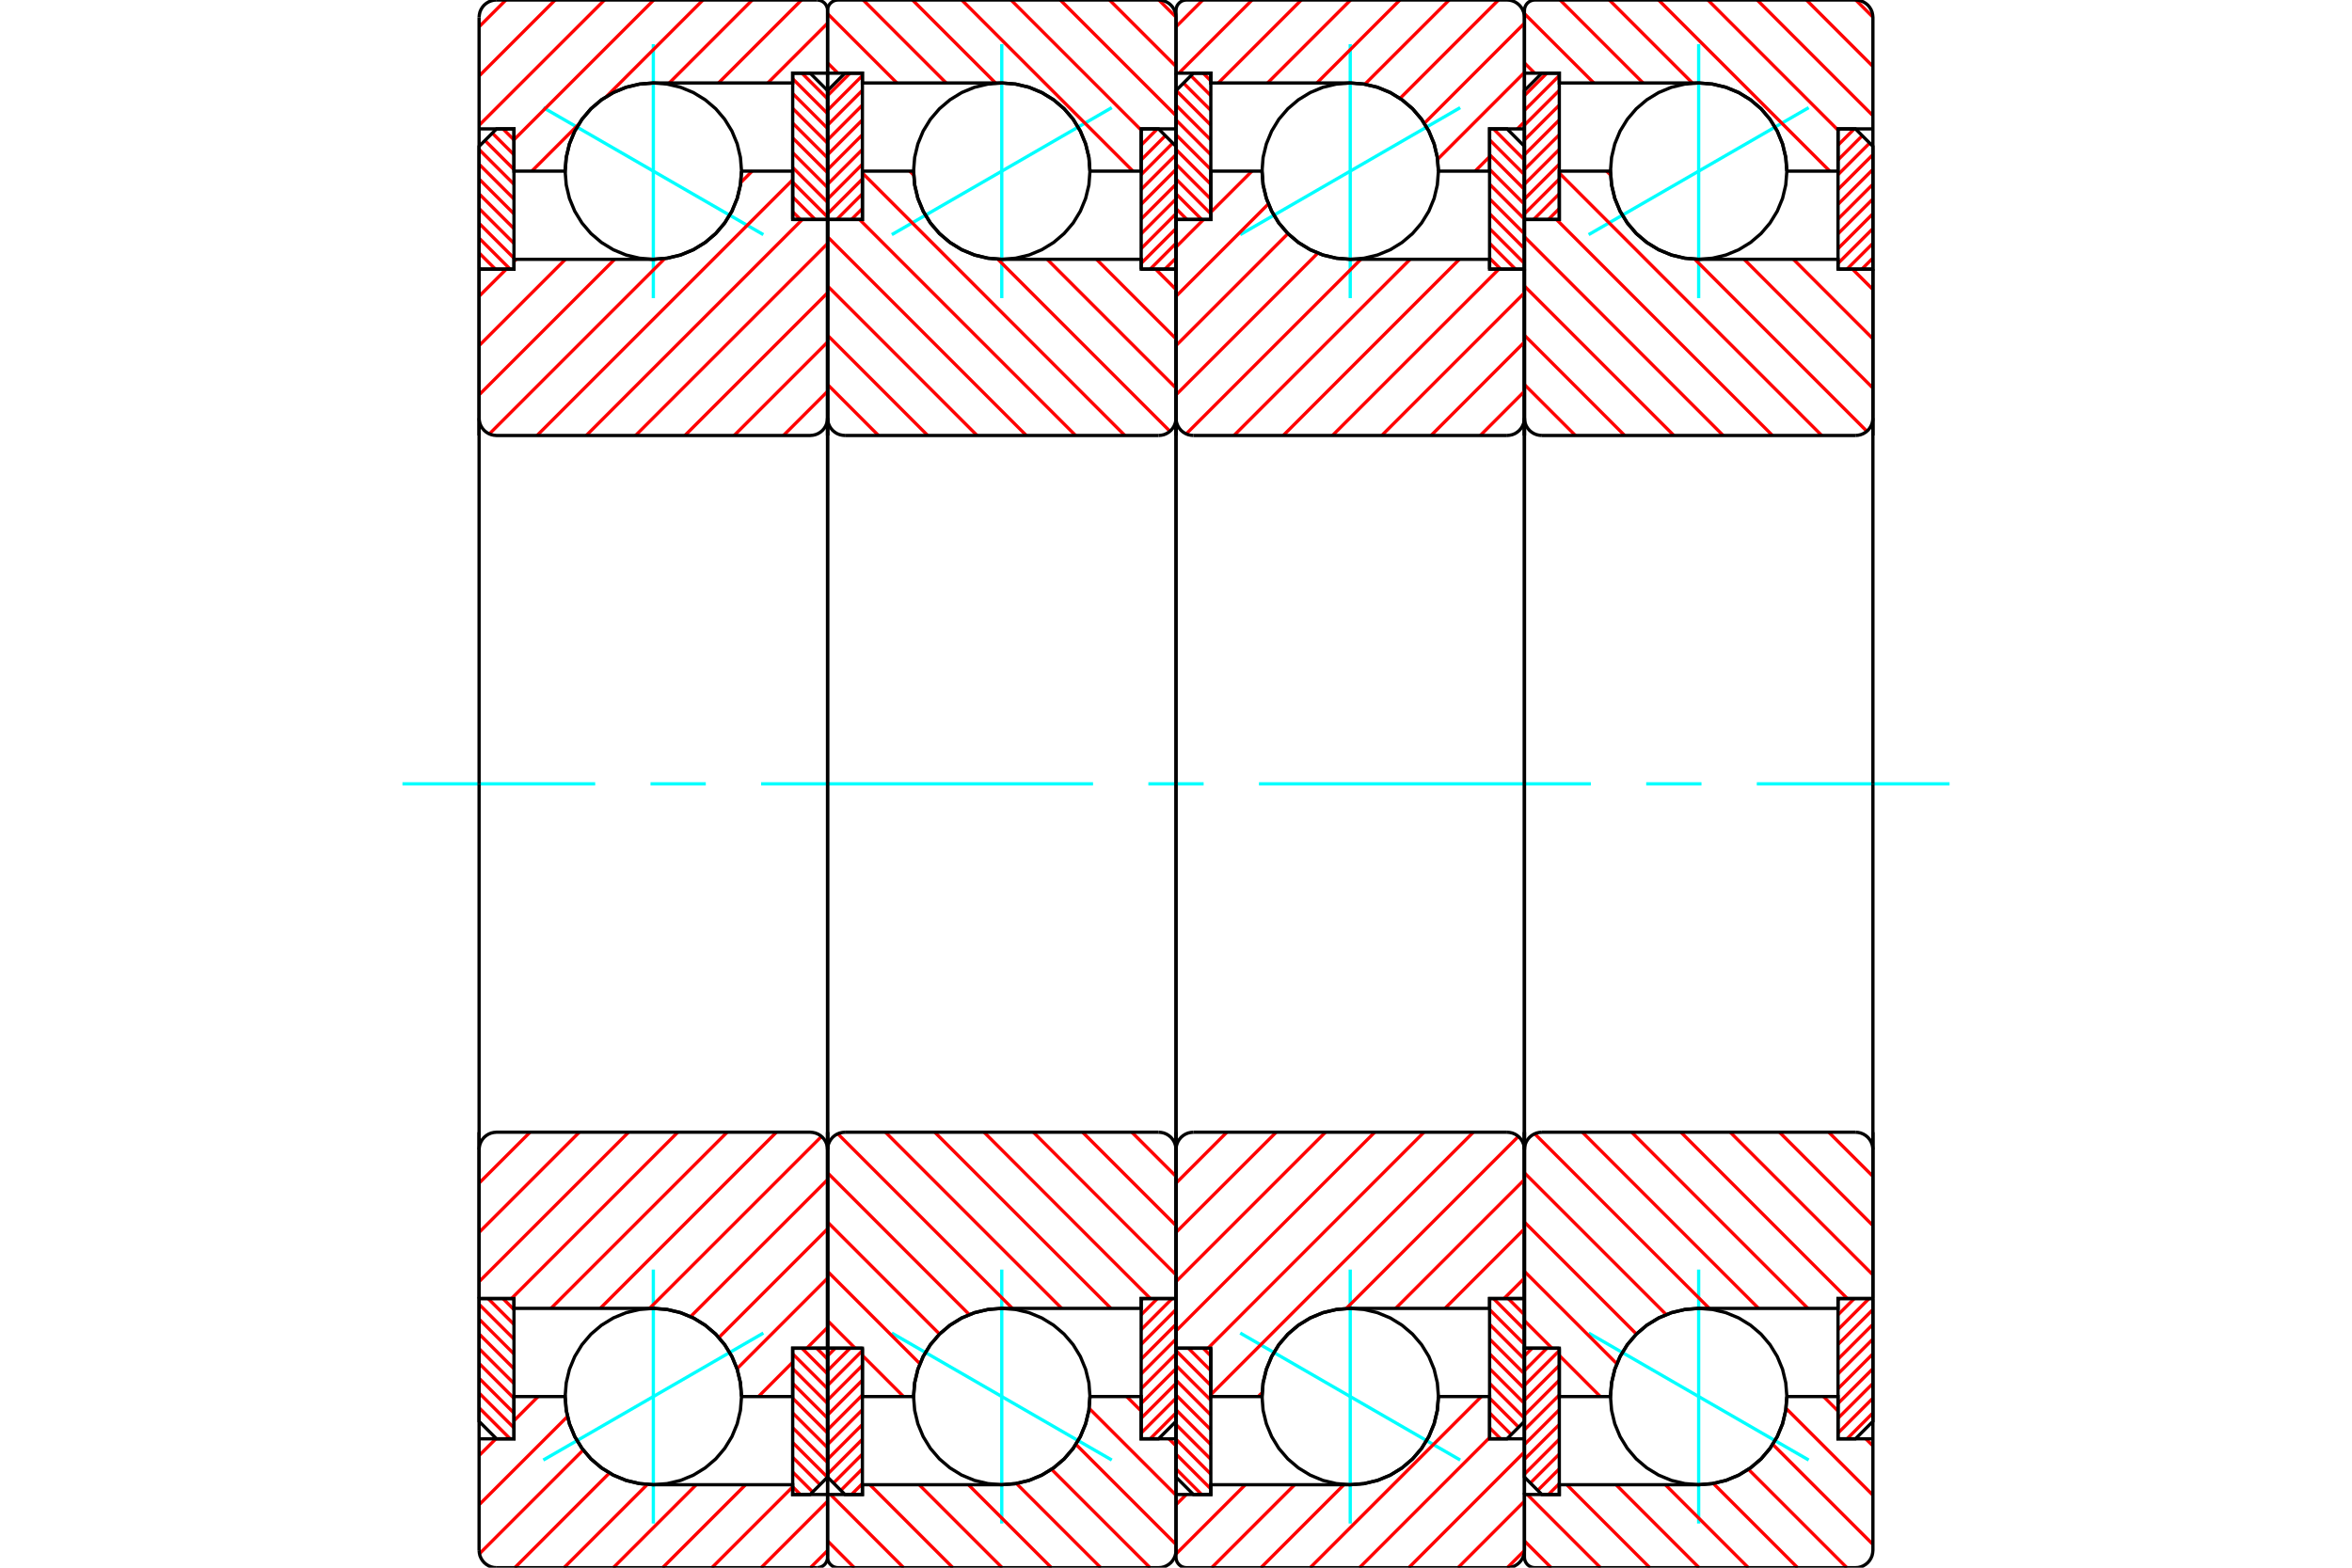 <?xml version="1.0" standalone="no"?>
<!DOCTYPE svg PUBLIC "-//W3C//DTD SVG 1.1//EN"
	"http://www.w3.org/Graphics/SVG/1.1/DTD/svg11.dtd">
<svg xmlns="http://www.w3.org/2000/svg" height="100%" width="100%" viewBox="0 0 36000 24000">
	<rect x="-1800" y="-1200" width="39600" height="26400" style="fill:#FFF"/>
	<g style="fill:none; fill-rule:evenodd" transform="matrix(1 0 0 1 0 0)">
		<g style="fill:none; stroke:#000; stroke-width:50; shape-rendering:geometricPrecision">
		</g>
		<g style="fill:none; stroke:#0FF; stroke-width:50; shape-rendering:geometricPrecision">
			<line x1="27684" y1="1648" x2="24316" y2="3592"/>
			<line x1="26000" y1="4564" x2="26000" y2="676"/>
			<line x1="26000" y1="23324" x2="26000" y2="19436"/>
			<line x1="24316" y1="20408" x2="27684" y2="22352"/>
		</g>
		<g style="fill:none; stroke:#F00; stroke-width:50; shape-rendering:geometricPrecision">
			<line x1="23867" y1="3193" x2="23700" y2="3360"/>
			<line x1="23867" y1="2967" x2="23474" y2="3360"/>
			<line x1="23867" y1="2741" x2="23333" y2="3274"/>
			<line x1="23867" y1="2514" x2="23333" y2="3048"/>
			<line x1="23867" y1="2288" x2="23333" y2="2821"/>
			<line x1="23867" y1="2062" x2="23333" y2="2595"/>
			<line x1="23867" y1="1836" x2="23333" y2="2369"/>
			<line x1="23867" y1="1609" x2="23333" y2="2143"/>
			<line x1="23867" y1="1383" x2="23333" y2="1916"/>
			<line x1="23867" y1="1157" x2="23333" y2="1690"/>
			<line x1="23677" y1="1120" x2="23333" y2="1464"/>
		</g>
		<g style="fill:none; stroke:#000; stroke-width:50; shape-rendering:geometricPrecision">
			<polyline points="23333,3360 23333,1387 23600,1120 23867,1120 23867,3360 23333,3360"/>
		</g>
		<g style="fill:none; stroke:#0FF; stroke-width:50; shape-rendering:geometricPrecision">
			<line x1="6160" y1="12000" x2="9110" y2="12000"/>
			<line x1="9957" y1="12000" x2="10803" y2="12000"/>
			<line x1="11650" y1="12000" x2="16730" y2="12000"/>
			<line x1="17577" y1="12000" x2="18423" y2="12000"/>
			<line x1="19270" y1="12000" x2="24350" y2="12000"/>
			<line x1="25197" y1="12000" x2="26043" y2="12000"/>
			<line x1="26890" y1="12000" x2="29840" y2="12000"/>
		</g>
		<g style="fill:none; stroke:#F00; stroke-width:50; shape-rendering:geometricPrecision">
			<line x1="23867" y1="22713" x2="23700" y2="22880"/>
			<line x1="23867" y1="22487" x2="23537" y2="22817"/>
			<line x1="23867" y1="22261" x2="23424" y2="22704"/>
			<line x1="23867" y1="22034" x2="23333" y2="22568"/>
			<line x1="23867" y1="21808" x2="23333" y2="22341"/>
			<line x1="23867" y1="21582" x2="23333" y2="22115"/>
			<line x1="23867" y1="21356" x2="23333" y2="21889"/>
			<line x1="23867" y1="21129" x2="23333" y2="21663"/>
			<line x1="23867" y1="20903" x2="23333" y2="21436"/>
			<line x1="23867" y1="20677" x2="23333" y2="21210"/>
			<line x1="23677" y1="20640" x2="23333" y2="20984"/>
			<line x1="23451" y1="20640" x2="23333" y2="20758"/>
		</g>
		<g style="fill:none; stroke:#000; stroke-width:50; shape-rendering:geometricPrecision">
			<polyline points="23867,20640 23867,22880 23600,22880 23333,22613 23333,20640 23867,20640"/>
		</g>
		<g style="fill:none; stroke:#F00; stroke-width:50; shape-rendering:geometricPrecision">
			<line x1="28133" y1="19902" x2="28155" y2="19880"/>
			<line x1="28133" y1="20128" x2="28382" y2="19880"/>
			<line x1="28133" y1="20355" x2="28608" y2="19880"/>
			<line x1="28133" y1="20581" x2="28667" y2="20048"/>
			<line x1="28133" y1="20807" x2="28667" y2="20274"/>
			<line x1="28133" y1="21033" x2="28667" y2="20500"/>
			<line x1="28133" y1="21260" x2="28667" y2="20726"/>
			<line x1="28133" y1="21486" x2="28667" y2="20953"/>
			<line x1="28133" y1="21712" x2="28667" y2="21179"/>
			<line x1="28133" y1="21939" x2="28667" y2="21405"/>
			<line x1="28271" y1="22027" x2="28667" y2="21631"/>
		</g>
		<g style="fill:none; stroke:#000; stroke-width:50; shape-rendering:geometricPrecision">
			<polyline points="28667,19880 28667,21760 28400,22027 28133,22027 28133,19880 28667,19880"/>
		</g>
		<g style="fill:none; stroke:#F00; stroke-width:50; shape-rendering:geometricPrecision">
			<line x1="28133" y1="1995" x2="28155" y2="1973"/>
			<line x1="28133" y1="2222" x2="28382" y2="1973"/>
			<line x1="28133" y1="2448" x2="28504" y2="2077"/>
			<line x1="28133" y1="2674" x2="28617" y2="2190"/>
			<line x1="28133" y1="2900" x2="28667" y2="2367"/>
			<line x1="28133" y1="3127" x2="28667" y2="2593"/>
			<line x1="28133" y1="3353" x2="28667" y2="2820"/>
			<line x1="28133" y1="3579" x2="28667" y2="3046"/>
			<line x1="28133" y1="3806" x2="28667" y2="3272"/>
			<line x1="28133" y1="4032" x2="28667" y2="3499"/>
			<line x1="28271" y1="4120" x2="28667" y2="3725"/>
			<line x1="28498" y1="4120" x2="28667" y2="3951"/>
		</g>
		<g style="fill:none; stroke:#000; stroke-width:50; shape-rendering:geometricPrecision">
			<polyline points="28133,4120 28133,1973 28400,1973 28667,2240 28667,4120 28133,4120"/>
			<polyline points="27350,2620 27333,2409 27284,2203 27203,2007 27092,1826 26955,1665 26794,1528 26613,1417 26417,1336 26211,1287 26000,1270 25789,1287 25583,1336 25387,1417 25206,1528 25045,1665 24908,1826 24797,2007 24716,2203 24667,2409 24650,2620 24667,2831 24716,3037 24797,3233 24908,3414 25045,3575 25206,3712 25387,3823 25583,3904 25789,3953 26000,3970 26211,3953 26417,3904 26613,3823 26794,3712 26955,3575 27092,3414 27203,3233 27284,3037 27333,2831 27350,2620"/>
			<polyline points="27350,21380 27333,21169 27284,20963 27203,20767 27092,20586 26955,20425 26794,20288 26613,20177 26417,20096 26211,20047 26000,20030 25789,20047 25583,20096 25387,20177 25206,20288 25045,20425 24908,20586 24797,20767 24716,20963 24667,21169 24650,21380 24667,21591 24716,21797 24797,21993 24908,22174 25045,22335 25206,22472 25387,22583 25583,22664 25789,22713 26000,22730 26211,22713 26417,22664 26613,22583 26794,22472 26955,22335 27092,22174 27203,21993 27284,21797 27333,21591 27350,21380"/>
		</g>
		<g style="fill:none; stroke:#F00; stroke-width:50; shape-rendering:geometricPrecision">
			<line x1="28405" y1="0" x2="28667" y2="262"/>
			<line x1="27650" y1="0" x2="28667" y2="1017"/>
			<line x1="26896" y1="0" x2="28667" y2="1771"/>
			<line x1="26142" y1="0" x2="28133" y2="1992"/>
			<line x1="25387" y1="0" x2="28007" y2="2620"/>
			<line x1="24633" y1="0" x2="25903" y2="1270"/>
			<line x1="23879" y1="0" x2="25149" y2="1270"/>
			<line x1="23333" y1="209" x2="24395" y2="1270"/>
			<line x1="23333" y1="963" x2="23490" y2="1120"/>
			<line x1="27911" y1="21380" x2="28133" y2="21602"/>
			<line x1="28558" y1="22027" x2="28667" y2="22135"/>
			<line x1="27338" y1="21561" x2="28667" y2="22890"/>
			<line x1="27134" y1="22112" x2="28667" y2="23644"/>
			<line x1="26762" y1="22494" x2="28268" y2="24000"/>
			<line x1="26225" y1="22711" x2="27514" y2="24000"/>
			<line x1="25490" y1="22730" x2="26760" y2="24000"/>
			<line x1="24736" y1="22730" x2="26006" y2="24000"/>
			<line x1="23982" y1="22730" x2="25252" y2="24000"/>
			<line x1="23377" y1="22880" x2="24497" y2="24000"/>
			<line x1="23333" y1="23590" x2="23743" y2="24000"/>
		</g>
		<g style="fill:none; stroke:#000; stroke-width:50; shape-rendering:geometricPrecision">
			<polyline points="28667,6667 28667,1973 28667,267 28663,225 28654,184 28638,146 28616,110 28589,78 28557,51 28521,29 28482,13 28442,3 28400,0 23493,0 23468,2 23444,8 23421,17 23399,31 23380,47 23364,66 23351,87 23341,111 23335,135 23333,160 23333,1120 23867,1120 23867,1270 26000,1270"/>
			<polyline points="27350,2620 27333,2409 27284,2203 27203,2007 27092,1826 26955,1665 26794,1528 26613,1417 26417,1336 26211,1287 26000,1270"/>
			<polyline points="27350,2620 28133,2620 28133,1973 28667,1973"/>
			<line x1="23333" y1="1120" x2="23333" y2="6667"/>
			<line x1="23333" y1="17333" x2="23333" y2="22880"/>
			<polyline points="28667,22027 28133,22027 28133,21380 27350,21380"/>
			<polyline points="26000,22730 26211,22713 26417,22664 26613,22583 26794,22472 26955,22335 27092,22174 27203,21993 27284,21797 27333,21591 27350,21380"/>
			<polyline points="26000,22730 23867,22730 23867,22880 23333,22880 23333,23840 23335,23865 23341,23889 23351,23913 23364,23934 23380,23953 23399,23969 23421,23983 23444,23992 23468,23998 23493,24000 28400,24000 28442,23997 28482,23987 28521,23971 28557,23949 28589,23922 28616,23890 28638,23854 28654,23816 28663,23775 28667,23733 28667,22027 28667,17333"/>
		</g>
		<g style="fill:none; stroke:#F00; stroke-width:50; shape-rendering:geometricPrecision">
			<line x1="28354" y1="4120" x2="28667" y2="4432"/>
			<line x1="27450" y1="3970" x2="28667" y2="5187"/>
			<line x1="26696" y1="3970" x2="28667" y2="5941"/>
			<line x1="24592" y1="2620" x2="24652" y2="2680"/>
			<line x1="25940" y1="3968" x2="28574" y2="6602"/>
			<line x1="23867" y1="2649" x2="27884" y2="6667"/>
			<line x1="23823" y1="3360" x2="27130" y2="6667"/>
			<line x1="23333" y1="3625" x2="26375" y2="6667"/>
			<line x1="23333" y1="4379" x2="25621" y2="6667"/>
			<line x1="23333" y1="5133" x2="24867" y2="6667"/>
			<line x1="23333" y1="5887" x2="24113" y2="6667"/>
			<line x1="27991" y1="17333" x2="28667" y2="18009"/>
			<line x1="27237" y1="17333" x2="28667" y2="18763"/>
			<line x1="26483" y1="17333" x2="28667" y2="19517"/>
			<line x1="25728" y1="17333" x2="28275" y2="19880"/>
			<line x1="24974" y1="17333" x2="27671" y2="20030"/>
			<line x1="24220" y1="17333" x2="26917" y2="20030"/>
			<line x1="23490" y1="17357" x2="26162" y2="20030"/>
			<line x1="23333" y1="17955" x2="25503" y2="20125"/>
			<line x1="23333" y1="18709" x2="25048" y2="20424"/>
			<line x1="23333" y1="19464" x2="24747" y2="20878"/>
			<line x1="23333" y1="20218" x2="23755" y2="20640"/>
			<line x1="23867" y1="20751" x2="24495" y2="21380"/>
		</g>
		<g style="fill:none; stroke:#000; stroke-width:50; shape-rendering:geometricPrecision">
			<line x1="28667" y1="12000" x2="28667" y2="4120"/>
			<polyline points="28400,6667 28442,6663 28482,6654 28521,6638 28557,6616 28589,6589 28616,6557 28638,6521 28654,6482 28663,6442 28667,6400"/>
			<line x1="28400" y1="6667" x2="23600" y2="6667"/>
			<polyline points="23333,6400 23337,6442 23346,6482 23362,6521 23384,6557 23411,6589 23443,6616 23479,6638 23518,6654 23558,6663 23600,6667"/>
			<polyline points="23333,6400 23333,3360 23867,3360 23867,2620 24650,2620 24667,2831 24716,3037 24797,3233 24908,3414 25045,3575 25206,3712 25387,3823 25583,3904 25789,3953 26000,3970 28133,3970 28133,4120 28667,4120"/>
			<line x1="23333" y1="12000" x2="23333" y2="6400"/>
			<line x1="23333" y1="17600" x2="23333" y2="12000"/>
			<polyline points="28667,19880 28133,19880 28133,20030 26000,20030 25789,20047 25583,20096 25387,20177 25206,20288 25045,20425 24908,20586 24797,20767 24716,20963 24667,21169 24650,21380 23867,21380 23867,20640 23333,20640 23333,17600"/>
			<polyline points="23600,17333 23558,17337 23518,17346 23479,17362 23443,17384 23411,17411 23384,17443 23362,17479 23346,17518 23337,17558 23333,17600"/>
			<line x1="23600" y1="17333" x2="28400" y2="17333"/>
			<polyline points="28667,17600 28663,17558 28654,17518 28638,17479 28616,17443 28589,17411 28557,17384 28521,17362 28482,17346 28442,17337 28400,17333"/>
			<line x1="28667" y1="19880" x2="28667" y2="12000"/>
		</g>
		<g style="fill:none; stroke:#0FF; stroke-width:50; shape-rendering:geometricPrecision">
			<line x1="22350" y1="1648" x2="18983" y2="3592"/>
			<line x1="20667" y1="4564" x2="20667" y2="676"/>
			<line x1="20667" y1="23324" x2="20667" y2="19436"/>
			<line x1="18983" y1="20408" x2="22350" y2="22352"/>
		</g>
		<g style="fill:none; stroke:#F00; stroke-width:50; shape-rendering:geometricPrecision">
			<line x1="18167" y1="3360" x2="18000" y2="3193"/>
			<line x1="18393" y1="3360" x2="18000" y2="2967"/>
			<line x1="18533" y1="3274" x2="18000" y2="2741"/>
			<line x1="18533" y1="3048" x2="18000" y2="2514"/>
			<line x1="18533" y1="2821" x2="18000" y2="2288"/>
			<line x1="18533" y1="2595" x2="18000" y2="2062"/>
			<line x1="18533" y1="2369" x2="18000" y2="1836"/>
			<line x1="18533" y1="2143" x2="18000" y2="1609"/>
			<line x1="18533" y1="1916" x2="18002" y2="1385"/>
			<line x1="18533" y1="1690" x2="18115" y2="1272"/>
			<line x1="18533" y1="1464" x2="18228" y2="1159"/>
			<line x1="18533" y1="1238" x2="18416" y2="1120"/>
		</g>
		<g style="fill:none; stroke:#000; stroke-width:50; shape-rendering:geometricPrecision">
			<polyline points="18000,3360 18000,1387 18267,1120 18533,1120 18533,3360 18000,3360"/>
		</g>
		<g style="fill:none; stroke:#F00; stroke-width:50; shape-rendering:geometricPrecision">
			<line x1="18393" y1="22880" x2="18000" y2="22487"/>
			<line x1="18533" y1="22794" x2="18000" y2="22261"/>
			<line x1="18533" y1="22568" x2="18000" y2="22034"/>
			<line x1="18533" y1="22341" x2="18000" y2="21808"/>
			<line x1="18533" y1="22115" x2="18000" y2="21582"/>
			<line x1="18533" y1="21889" x2="18000" y2="21356"/>
			<line x1="18533" y1="21663" x2="18000" y2="21129"/>
			<line x1="18533" y1="21436" x2="18000" y2="20903"/>
			<line x1="18533" y1="21210" x2="18000" y2="20677"/>
			<line x1="18533" y1="20984" x2="18189" y2="20640"/>
			<line x1="18533" y1="20758" x2="18416" y2="20640"/>
		</g>
		<g style="fill:none; stroke:#000; stroke-width:50; shape-rendering:geometricPrecision">
			<polyline points="18533,20640 18533,22880 18267,22880 18000,22613 18000,20640 18533,20640"/>
		</g>
		<g style="fill:none; stroke:#F00; stroke-width:50; shape-rendering:geometricPrecision">
			<line x1="23311" y1="19880" x2="23333" y2="19902"/>
			<line x1="23085" y1="19880" x2="23333" y2="20128"/>
			<line x1="22859" y1="19880" x2="23333" y2="20355"/>
			<line x1="22800" y1="20048" x2="23333" y2="20581"/>
			<line x1="22800" y1="20274" x2="23333" y2="20807"/>
			<line x1="22800" y1="20500" x2="23333" y2="21033"/>
			<line x1="22800" y1="20726" x2="23333" y2="21260"/>
			<line x1="22800" y1="20953" x2="23333" y2="21486"/>
			<line x1="22800" y1="21179" x2="23333" y2="21712"/>
			<line x1="22800" y1="21405" x2="23244" y2="21849"/>
			<line x1="22800" y1="21631" x2="23131" y2="21962"/>
			<line x1="22800" y1="21858" x2="22969" y2="22027"/>
		</g>
		<g style="fill:none; stroke:#000; stroke-width:50; shape-rendering:geometricPrecision">
			<polyline points="23333,19880 23333,21760 23067,22027 22800,22027 22800,19880 23333,19880"/>
		</g>
		<g style="fill:none; stroke:#F00; stroke-width:50; shape-rendering:geometricPrecision">
			<line x1="22859" y1="1973" x2="23333" y2="2448"/>
			<line x1="22800" y1="2141" x2="23333" y2="2674"/>
			<line x1="22800" y1="2367" x2="23333" y2="2900"/>
			<line x1="22800" y1="2593" x2="23333" y2="3127"/>
			<line x1="22800" y1="2820" x2="23333" y2="3353"/>
			<line x1="22800" y1="3046" x2="23333" y2="3579"/>
			<line x1="22800" y1="3272" x2="23333" y2="3806"/>
			<line x1="22800" y1="3499" x2="23333" y2="4032"/>
			<line x1="22800" y1="3725" x2="23195" y2="4120"/>
			<line x1="22800" y1="3951" x2="22969" y2="4120"/>
		</g>
		<g style="fill:none; stroke:#000; stroke-width:50; shape-rendering:geometricPrecision">
			<polyline points="22800,4120 22800,1973 23067,1973 23333,2240 23333,4120 22800,4120"/>
			<polyline points="22017,2620 22000,2409 21951,2203 21870,2007 21759,1826 21621,1665 21460,1528 21280,1417 21084,1336 20878,1287 20667,1270 20455,1287 20249,1336 20054,1417 19873,1528 19712,1665 19574,1826 19464,2007 19383,2203 19333,2409 19317,2620 19333,2831 19383,3037 19464,3233 19574,3414 19712,3575 19873,3712 20054,3823 20249,3904 20455,3953 20667,3970 20878,3953 21084,3904 21280,3823 21460,3712 21621,3575 21759,3414 21870,3233 21951,3037 22000,2831 22017,2620"/>
			<polyline points="22017,21380 22000,21169 21951,20963 21870,20767 21759,20586 21621,20425 21460,20288 21280,20177 21084,20096 20878,20047 20667,20030 20455,20047 20249,20096 20054,20177 19873,20288 19712,20425 19574,20586 19464,20767 19383,20963 19333,21169 19317,21380 19333,21591 19383,21797 19464,21993 19574,22174 19712,22335 19873,22472 20054,22583 20249,22664 20455,22713 20667,22730 20878,22713 21084,22664 21280,22583 21460,22472 21621,22335 21759,22174 21870,21993 21951,21797 22000,21591 22017,21380"/>
		</g>
		<g style="fill:none; stroke:#F00; stroke-width:50; shape-rendering:geometricPrecision">
			<line x1="23333" y1="23738" x2="23071" y2="24000"/>
			<line x1="23333" y1="22983" x2="22317" y2="24000"/>
			<line x1="23333" y1="22229" x2="21563" y2="24000"/>
			<line x1="22800" y1="22008" x2="20808" y2="24000"/>
			<line x1="22674" y1="21380" x2="20054" y2="24000"/>
			<line x1="20570" y1="22730" x2="19300" y2="24000"/>
			<line x1="19816" y1="22730" x2="18546" y2="24000"/>
			<line x1="19061" y1="22730" x2="18000" y2="23791"/>
			<line x1="18157" y1="22880" x2="18000" y2="23037"/>
			<line x1="23333" y1="1865" x2="23225" y2="1973"/>
			<line x1="22800" y1="2398" x2="22578" y2="2620"/>
			<line x1="23333" y1="1110" x2="22004" y2="2439"/>
			<line x1="23333" y1="356" x2="21801" y2="1888"/>
			<line x1="22935" y1="0" x2="21429" y2="1506"/>
			<line x1="22181" y1="0" x2="20891" y2="1289"/>
			<line x1="21427" y1="0" x2="20157" y2="1270"/>
			<line x1="20672" y1="0" x2="19402" y2="1270"/>
			<line x1="19918" y1="0" x2="18648" y2="1270"/>
			<line x1="19164" y1="0" x2="18044" y2="1120"/>
			<line x1="18410" y1="0" x2="18000" y2="410"/>
		</g>
		<g style="fill:none; stroke:#000; stroke-width:50; shape-rendering:geometricPrecision">
			<polyline points="23333,6667 23333,1973 23333,267 23330,225 23320,184 23304,146 23282,110 23255,78 23223,51 23188,29 23149,13 23108,3 23067,0 18160,0 18135,2 18111,8 18087,17 18066,31 18047,47 18031,66 18017,87 18008,111 18002,135 18000,160 18000,1120 18533,1120 18533,1270 20667,1270"/>
			<polyline points="22017,2620 22000,2409 21951,2203 21870,2007 21759,1826 21621,1665 21460,1528 21280,1417 21084,1336 20878,1287 20667,1270"/>
			<polyline points="22017,2620 22800,2620 22800,1973 23333,1973"/>
			<line x1="18000" y1="1120" x2="18000" y2="6667"/>
			<line x1="18000" y1="17333" x2="18000" y2="22880"/>
			<polyline points="23333,22027 22800,22027 22800,21380 22017,21380"/>
			<polyline points="20667,22730 20878,22713 21084,22664 21280,22583 21460,22472 21621,22335 21759,22174 21870,21993 21951,21797 22000,21591 22017,21380"/>
			<polyline points="20667,22730 18533,22730 18533,22880 18000,22880 18000,23840 18002,23865 18008,23889 18017,23913 18031,23934 18047,23953 18066,23969 18087,23983 18111,23992 18135,23998 18160,24000 23067,24000 23108,23997 23149,23987 23188,23971 23223,23949 23255,23922 23282,23890 23304,23854 23320,23816 23330,23775 23333,23733 23333,22027 23333,17333"/>
		</g>
		<g style="fill:none; stroke:#F00; stroke-width:50; shape-rendering:geometricPrecision">
			<line x1="23333" y1="19568" x2="23021" y2="19880"/>
			<line x1="23333" y1="18813" x2="22117" y2="20030"/>
			<line x1="23333" y1="18059" x2="21362" y2="20030"/>
			<line x1="23240" y1="17398" x2="20606" y2="20032"/>
			<line x1="19319" y1="21320" x2="19258" y2="21380"/>
			<line x1="22551" y1="17333" x2="18533" y2="21351"/>
			<line x1="21796" y1="17333" x2="18490" y2="20640"/>
			<line x1="21042" y1="17333" x2="18000" y2="20375"/>
			<line x1="20288" y1="17333" x2="18000" y2="19621"/>
			<line x1="19534" y1="17333" x2="18000" y2="18867"/>
			<line x1="18779" y1="17333" x2="18000" y2="18113"/>
			<line x1="23333" y1="5991" x2="22658" y2="6667"/>
			<line x1="23333" y1="5237" x2="21904" y2="6667"/>
			<line x1="23333" y1="4483" x2="21149" y2="6667"/>
			<line x1="22942" y1="4120" x2="20395" y2="6667"/>
			<line x1="22337" y1="3970" x2="19641" y2="6667"/>
			<line x1="21583" y1="3970" x2="18887" y2="6667"/>
			<line x1="20829" y1="3970" x2="18156" y2="6643"/>
			<line x1="20170" y1="3875" x2="18000" y2="6045"/>
			<line x1="19714" y1="3576" x2="18000" y2="5291"/>
			<line x1="19414" y1="3122" x2="18000" y2="4536"/>
			<line x1="19162" y1="2620" x2="18533" y2="3249"/>
			<line x1="18422" y1="3360" x2="18000" y2="3782"/>
		</g>
		<g style="fill:none; stroke:#000; stroke-width:50; shape-rendering:geometricPrecision">
			<line x1="23333" y1="12000" x2="23333" y2="4120"/>
			<polyline points="23067,6667 23108,6663 23149,6654 23188,6638 23223,6616 23255,6589 23282,6557 23304,6521 23320,6482 23330,6442 23333,6400"/>
			<line x1="23067" y1="6667" x2="18267" y2="6667"/>
			<polyline points="18000,6400 18003,6442 18013,6482 18029,6521 18051,6557 18078,6589 18110,6616 18146,6638 18184,6654 18225,6663 18267,6667"/>
			<polyline points="18000,6400 18000,3360 18533,3360 18533,2620 19317,2620 19333,2831 19383,3037 19464,3233 19574,3414 19712,3575 19873,3712 20054,3823 20249,3904 20455,3953 20667,3970 22800,3970 22800,4120 23333,4120"/>
			<line x1="18000" y1="12000" x2="18000" y2="6400"/>
			<line x1="18000" y1="17600" x2="18000" y2="12000"/>
			<polyline points="23333,19880 22800,19880 22800,20030 20667,20030 20455,20047 20249,20096 20054,20177 19873,20288 19712,20425 19574,20586 19464,20767 19383,20963 19333,21169 19317,21380 18533,21380 18533,20640 18000,20640 18000,17600"/>
			<polyline points="18267,17333 18225,17337 18184,17346 18146,17362 18110,17384 18078,17411 18051,17443 18029,17479 18013,17518 18003,17558 18000,17600"/>
			<line x1="18267" y1="17333" x2="23067" y2="17333"/>
			<polyline points="23333,17600 23330,17558 23320,17518 23304,17479 23282,17443 23255,17411 23223,17384 23188,17362 23149,17346 23108,17337 23067,17333"/>
			<line x1="23333" y1="19880" x2="23333" y2="12000"/>
		</g>
		<g style="fill:none; stroke:#0FF; stroke-width:50; shape-rendering:geometricPrecision">
			<line x1="17017" y1="1648" x2="13650" y2="3592"/>
			<line x1="15333" y1="4564" x2="15333" y2="676"/>
			<line x1="15333" y1="23324" x2="15333" y2="19436"/>
			<line x1="13650" y1="20408" x2="17017" y2="22352"/>
		</g>
		<g style="fill:none; stroke:#F00; stroke-width:50; shape-rendering:geometricPrecision">
			<line x1="13200" y1="3193" x2="13033" y2="3360"/>
			<line x1="13200" y1="2967" x2="12807" y2="3360"/>
			<line x1="13200" y1="2741" x2="12667" y2="3274"/>
			<line x1="13200" y1="2514" x2="12667" y2="3048"/>
			<line x1="13200" y1="2288" x2="12667" y2="2821"/>
			<line x1="13200" y1="2062" x2="12667" y2="2595"/>
			<line x1="13200" y1="1836" x2="12667" y2="2369"/>
			<line x1="13200" y1="1609" x2="12667" y2="2143"/>
			<line x1="13200" y1="1383" x2="12667" y2="1916"/>
			<line x1="13200" y1="1157" x2="12667" y2="1690"/>
			<line x1="13011" y1="1120" x2="12667" y2="1464"/>
		</g>
		<g style="fill:none; stroke:#000; stroke-width:50; shape-rendering:geometricPrecision">
			<polyline points="12667,3360 12667,1387 12933,1120 13200,1120 13200,3360 12667,3360"/>
		</g>
		<g style="fill:none; stroke:#F00; stroke-width:50; shape-rendering:geometricPrecision">
			<line x1="13200" y1="22713" x2="13033" y2="22880"/>
			<line x1="13200" y1="22487" x2="12870" y2="22817"/>
			<line x1="13200" y1="22261" x2="12757" y2="22704"/>
			<line x1="13200" y1="22034" x2="12667" y2="22568"/>
			<line x1="13200" y1="21808" x2="12667" y2="22341"/>
			<line x1="13200" y1="21582" x2="12667" y2="22115"/>
			<line x1="13200" y1="21356" x2="12667" y2="21889"/>
			<line x1="13200" y1="21129" x2="12667" y2="21663"/>
			<line x1="13200" y1="20903" x2="12667" y2="21436"/>
			<line x1="13200" y1="20677" x2="12667" y2="21210"/>
			<line x1="13011" y1="20640" x2="12667" y2="20984"/>
			<line x1="12784" y1="20640" x2="12667" y2="20758"/>
		</g>
		<g style="fill:none; stroke:#000; stroke-width:50; shape-rendering:geometricPrecision">
			<polyline points="13200,20640 13200,22880 12933,22880 12667,22613 12667,20640 13200,20640"/>
		</g>
		<g style="fill:none; stroke:#F00; stroke-width:50; shape-rendering:geometricPrecision">
			<line x1="17467" y1="19902" x2="17489" y2="19880"/>
			<line x1="17467" y1="20128" x2="17715" y2="19880"/>
			<line x1="17467" y1="20355" x2="17941" y2="19880"/>
			<line x1="17467" y1="20581" x2="18000" y2="20048"/>
			<line x1="17467" y1="20807" x2="18000" y2="20274"/>
			<line x1="17467" y1="21033" x2="18000" y2="20500"/>
			<line x1="17467" y1="21260" x2="18000" y2="20726"/>
			<line x1="17467" y1="21486" x2="18000" y2="20953"/>
			<line x1="17467" y1="21712" x2="18000" y2="21179"/>
			<line x1="17467" y1="21939" x2="18000" y2="21405"/>
			<line x1="17605" y1="22027" x2="18000" y2="21631"/>
		</g>
		<g style="fill:none; stroke:#000; stroke-width:50; shape-rendering:geometricPrecision">
			<polyline points="18000,19880 18000,21760 17733,22027 17467,22027 17467,19880 18000,19880"/>
		</g>
		<g style="fill:none; stroke:#F00; stroke-width:50; shape-rendering:geometricPrecision">
			<line x1="17467" y1="1995" x2="17489" y2="1973"/>
			<line x1="17467" y1="2222" x2="17715" y2="1973"/>
			<line x1="17467" y1="2448" x2="17837" y2="2077"/>
			<line x1="17467" y1="2674" x2="17950" y2="2190"/>
			<line x1="17467" y1="2900" x2="18000" y2="2367"/>
			<line x1="17467" y1="3127" x2="18000" y2="2593"/>
			<line x1="17467" y1="3353" x2="18000" y2="2820"/>
			<line x1="17467" y1="3579" x2="18000" y2="3046"/>
			<line x1="17467" y1="3806" x2="18000" y2="3272"/>
			<line x1="17467" y1="4032" x2="18000" y2="3499"/>
			<line x1="17605" y1="4120" x2="18000" y2="3725"/>
			<line x1="17831" y1="4120" x2="18000" y2="3951"/>
		</g>
		<g style="fill:none; stroke:#000; stroke-width:50; shape-rendering:geometricPrecision">
			<polyline points="17467,4120 17467,1973 17733,1973 18000,2240 18000,4120 17467,4120"/>
			<polyline points="16683,2620 16667,2409 16617,2203 16536,2007 16426,1826 16288,1665 16127,1528 15946,1417 15751,1336 15545,1287 15333,1270 15122,1287 14916,1336 14720,1417 14540,1528 14379,1665 14241,1826 14130,2007 14049,2203 14000,2409 13983,2620 14000,2831 14049,3037 14130,3233 14241,3414 14379,3575 14540,3712 14720,3823 14916,3904 15122,3953 15333,3970 15545,3953 15751,3904 15946,3823 16127,3712 16288,3575 16426,3414 16536,3233 16617,3037 16667,2831 16683,2620"/>
			<polyline points="16683,21380 16667,21169 16617,20963 16536,20767 16426,20586 16288,20425 16127,20288 15946,20177 15751,20096 15545,20047 15333,20030 15122,20047 14916,20096 14720,20177 14540,20288 14379,20425 14241,20586 14130,20767 14049,20963 14000,21169 13983,21380 14000,21591 14049,21797 14130,21993 14241,22174 14379,22335 14540,22472 14720,22583 14916,22664 15122,22713 15333,22730 15545,22713 15751,22664 15946,22583 16127,22472 16288,22335 16426,22174 16536,21993 16617,21797 16667,21591 16683,21380"/>
		</g>
		<g style="fill:none; stroke:#F00; stroke-width:50; shape-rendering:geometricPrecision">
			<line x1="17738" y1="0" x2="18000" y2="262"/>
			<line x1="16983" y1="0" x2="18000" y2="1017"/>
			<line x1="16229" y1="0" x2="18000" y2="1771"/>
			<line x1="15475" y1="0" x2="17467" y2="1992"/>
			<line x1="14721" y1="0" x2="17341" y2="2620"/>
			<line x1="13967" y1="0" x2="15237" y2="1270"/>
			<line x1="13212" y1="0" x2="14482" y2="1270"/>
			<line x1="12667" y1="209" x2="13728" y2="1270"/>
			<line x1="12667" y1="963" x2="12824" y2="1120"/>
			<line x1="17245" y1="21380" x2="17467" y2="21602"/>
			<line x1="17891" y1="22027" x2="18000" y2="22135"/>
			<line x1="16671" y1="21561" x2="18000" y2="22890"/>
			<line x1="16468" y1="22112" x2="18000" y2="23644"/>
			<line x1="16095" y1="22494" x2="17602" y2="24000"/>
			<line x1="15558" y1="22711" x2="16848" y2="24000"/>
			<line x1="14823" y1="22730" x2="16093" y2="24000"/>
			<line x1="14069" y1="22730" x2="15339" y2="24000"/>
			<line x1="13315" y1="22730" x2="14585" y2="24000"/>
			<line x1="12711" y1="22880" x2="13831" y2="24000"/>
			<line x1="12667" y1="23590" x2="13076" y2="24000"/>
		</g>
		<g style="fill:none; stroke:#000; stroke-width:50; shape-rendering:geometricPrecision">
			<polyline points="18000,6667 18000,1973 18000,267 17997,225 17987,184 17971,146 17949,110 17922,78 17890,51 17854,29 17816,13 17775,3 17733,0 12827,0 12802,2 12777,8 12754,17 12733,31 12714,47 12697,66 12684,87 12674,111 12669,135 12667,160 12667,1120 13200,1120 13200,1270 15333,1270"/>
			<polyline points="16683,2620 16667,2409 16617,2203 16536,2007 16426,1826 16288,1665 16127,1528 15946,1417 15751,1336 15545,1287 15333,1270"/>
			<polyline points="16683,2620 17467,2620 17467,1973 18000,1973"/>
			<line x1="12667" y1="1120" x2="12667" y2="6667"/>
			<line x1="12667" y1="17333" x2="12667" y2="22880"/>
			<polyline points="18000,22027 17467,22027 17467,21380 16683,21380"/>
			<polyline points="15333,22730 15545,22713 15751,22664 15946,22583 16127,22472 16288,22335 16426,22174 16536,21993 16617,21797 16667,21591 16683,21380"/>
			<polyline points="15333,22730 13200,22730 13200,22880 12667,22880 12667,23840 12669,23865 12674,23889 12684,23913 12697,23934 12714,23953 12733,23969 12754,23983 12777,23992 12802,23998 12827,24000 17733,24000 17775,23997 17816,23987 17854,23971 17890,23949 17922,23922 17949,23890 17971,23854 17987,23816 17997,23775 18000,23733 18000,22027 18000,17333"/>
		</g>
		<g style="fill:none; stroke:#F00; stroke-width:50; shape-rendering:geometricPrecision">
			<line x1="17688" y1="4120" x2="18000" y2="4432"/>
			<line x1="16783" y1="3970" x2="18000" y2="5187"/>
			<line x1="16029" y1="3970" x2="18000" y2="5941"/>
			<line x1="13925" y1="2620" x2="13985" y2="2680"/>
			<line x1="15273" y1="3968" x2="17907" y2="6602"/>
			<line x1="13200" y1="2649" x2="17217" y2="6667"/>
			<line x1="13156" y1="3360" x2="16463" y2="6667"/>
			<line x1="12667" y1="3625" x2="15709" y2="6667"/>
			<line x1="12667" y1="4379" x2="14955" y2="6667"/>
			<line x1="12667" y1="5133" x2="14200" y2="6667"/>
			<line x1="12667" y1="5887" x2="13446" y2="6667"/>
			<line x1="17324" y1="17333" x2="18000" y2="18009"/>
			<line x1="16570" y1="17333" x2="18000" y2="18763"/>
			<line x1="15816" y1="17333" x2="18000" y2="19517"/>
			<line x1="15062" y1="17333" x2="17608" y2="19880"/>
			<line x1="14307" y1="17333" x2="17004" y2="20030"/>
			<line x1="13553" y1="17333" x2="16250" y2="20030"/>
			<line x1="12823" y1="17357" x2="15496" y2="20030"/>
			<line x1="12667" y1="17955" x2="14836" y2="20125"/>
			<line x1="12667" y1="18709" x2="14381" y2="20424"/>
			<line x1="12667" y1="19464" x2="14080" y2="20878"/>
			<line x1="12667" y1="20218" x2="13089" y2="20640"/>
			<line x1="13200" y1="20751" x2="13829" y2="21380"/>
		</g>
		<g style="fill:none; stroke:#000; stroke-width:50; shape-rendering:geometricPrecision">
			<line x1="18000" y1="12000" x2="18000" y2="4120"/>
			<polyline points="17733,6667 17775,6663 17816,6654 17854,6638 17890,6616 17922,6589 17949,6557 17971,6521 17987,6482 17997,6442 18000,6400"/>
			<line x1="17733" y1="6667" x2="12933" y2="6667"/>
			<polyline points="12667,6400 12670,6442 12680,6482 12696,6521 12718,6557 12745,6589 12777,6616 12812,6638 12851,6654 12892,6663 12933,6667"/>
			<polyline points="12667,6400 12667,3360 13200,3360 13200,2620 13983,2620 14000,2831 14049,3037 14130,3233 14241,3414 14379,3575 14540,3712 14720,3823 14916,3904 15122,3953 15333,3970 17467,3970 17467,4120 18000,4120"/>
			<line x1="12667" y1="12000" x2="12667" y2="6400"/>
			<line x1="12667" y1="17600" x2="12667" y2="12000"/>
			<polyline points="18000,19880 17467,19880 17467,20030 15333,20030 15122,20047 14916,20096 14720,20177 14540,20288 14379,20425 14241,20586 14130,20767 14049,20963 14000,21169 13983,21380 13200,21380 13200,20640 12667,20640 12667,17600"/>
			<polyline points="12933,17333 12892,17337 12851,17346 12812,17362 12777,17384 12745,17411 12718,17443 12696,17479 12680,17518 12670,17558 12667,17600"/>
			<line x1="12933" y1="17333" x2="17733" y2="17333"/>
			<polyline points="18000,17600 17997,17558 17987,17518 17971,17479 17949,17443 17922,17411 17890,17384 17854,17362 17816,17346 17775,17337 17733,17333"/>
			<line x1="18000" y1="19880" x2="18000" y2="12000"/>
		</g>
		<g style="fill:none; stroke:#0FF; stroke-width:50; shape-rendering:geometricPrecision">
			<line x1="8316" y1="1648" x2="11684" y2="3592"/>
			<line x1="10000" y1="4564" x2="10000" y2="676"/>
			<line x1="10000" y1="23324" x2="10000" y2="19436"/>
			<line x1="11684" y1="20408" x2="8316" y2="22352"/>
		</g>
		<g style="fill:none; stroke:#F00; stroke-width:50; shape-rendering:geometricPrecision">
			<line x1="12500" y1="20640" x2="12667" y2="20807"/>
			<line x1="12274" y1="20640" x2="12667" y2="21033"/>
			<line x1="12133" y1="20726" x2="12667" y2="21259"/>
			<line x1="12133" y1="20952" x2="12667" y2="21486"/>
			<line x1="12133" y1="21179" x2="12667" y2="21712"/>
			<line x1="12133" y1="21405" x2="12667" y2="21938"/>
			<line x1="12133" y1="21631" x2="12667" y2="22164"/>
			<line x1="12133" y1="21857" x2="12667" y2="22391"/>
			<line x1="12133" y1="22084" x2="12665" y2="22615"/>
			<line x1="12133" y1="22310" x2="12552" y2="22728"/>
			<line x1="12133" y1="22536" x2="12439" y2="22841"/>
			<line x1="12133" y1="22762" x2="12251" y2="22880"/>
		</g>
		<g style="fill:none; stroke:#000; stroke-width:50; shape-rendering:geometricPrecision">
			<polyline points="12667,20640 12667,22613 12400,22880 12133,22880 12133,20640 12667,20640"/>
		</g>
		<g style="fill:none; stroke:#F00; stroke-width:50; shape-rendering:geometricPrecision">
			<line x1="12274" y1="1120" x2="12667" y2="1513"/>
			<line x1="12133" y1="1206" x2="12667" y2="1739"/>
			<line x1="12133" y1="1432" x2="12667" y2="1966"/>
			<line x1="12133" y1="1659" x2="12667" y2="2192"/>
			<line x1="12133" y1="1885" x2="12667" y2="2418"/>
			<line x1="12133" y1="2111" x2="12667" y2="2644"/>
			<line x1="12133" y1="2337" x2="12667" y2="2871"/>
			<line x1="12133" y1="2564" x2="12667" y2="3097"/>
			<line x1="12133" y1="2790" x2="12667" y2="3323"/>
			<line x1="12133" y1="3016" x2="12477" y2="3360"/>
			<line x1="12133" y1="3242" x2="12251" y2="3360"/>
		</g>
		<g style="fill:none; stroke:#000; stroke-width:50; shape-rendering:geometricPrecision">
			<polyline points="12133,3360 12133,1120 12400,1120 12667,1387 12667,3360 12133,3360"/>
		</g>
		<g style="fill:none; stroke:#F00; stroke-width:50; shape-rendering:geometricPrecision">
			<line x1="7355" y1="4120" x2="7333" y2="4098"/>
			<line x1="7582" y1="4120" x2="7333" y2="3872"/>
			<line x1="7808" y1="4120" x2="7333" y2="3645"/>
			<line x1="7867" y1="3952" x2="7333" y2="3419"/>
			<line x1="7867" y1="3726" x2="7333" y2="3193"/>
			<line x1="7867" y1="3500" x2="7333" y2="2967"/>
			<line x1="7867" y1="3274" x2="7333" y2="2740"/>
			<line x1="7867" y1="3047" x2="7333" y2="2514"/>
			<line x1="7867" y1="2821" x2="7333" y2="2288"/>
			<line x1="7867" y1="2595" x2="7423" y2="2151"/>
			<line x1="7867" y1="2369" x2="7536" y2="2038"/>
			<line x1="7867" y1="2142" x2="7698" y2="1973"/>
		</g>
		<g style="fill:none; stroke:#000; stroke-width:50; shape-rendering:geometricPrecision">
			<polyline points="7333,4120 7333,2240 7600,1973 7867,1973 7867,4120 7333,4120"/>
		</g>
		<g style="fill:none; stroke:#F00; stroke-width:50; shape-rendering:geometricPrecision">
			<line x1="7808" y1="22027" x2="7333" y2="21552"/>
			<line x1="7867" y1="21859" x2="7333" y2="21326"/>
			<line x1="7867" y1="21633" x2="7333" y2="21100"/>
			<line x1="7867" y1="21407" x2="7333" y2="20873"/>
			<line x1="7867" y1="21180" x2="7333" y2="20647"/>
			<line x1="7867" y1="20954" x2="7333" y2="20421"/>
			<line x1="7867" y1="20728" x2="7333" y2="20194"/>
			<line x1="7867" y1="20501" x2="7333" y2="19968"/>
			<line x1="7867" y1="20275" x2="7471" y2="19880"/>
			<line x1="7867" y1="20049" x2="7698" y2="19880"/>
		</g>
		<g style="fill:none; stroke:#000; stroke-width:50; shape-rendering:geometricPrecision">
			<polyline points="7867,19880 7867,22027 7600,22027 7333,21760 7333,19880 7867,19880"/>
			<polyline points="11350,2620 11333,2409 11284,2203 11203,2007 11092,1826 10955,1665 10794,1528 10613,1417 10417,1336 10211,1287 10000,1270 9789,1287 9583,1336 9387,1417 9206,1528 9045,1665 8908,1826 8797,2007 8716,2203 8667,2409 8650,2620 8667,2831 8716,3037 8797,3233 8908,3414 9045,3575 9206,3712 9387,3823 9583,3904 9789,3953 10000,3970 10211,3953 10417,3904 10613,3823 10794,3712 10955,3575 11092,3414 11203,3233 11284,3037 11333,2831 11350,2620"/>
			<polyline points="11350,21380 11333,21169 11284,20963 11203,20767 11092,20586 10955,20425 10794,20288 10613,20177 10417,20096 10211,20047 10000,20030 9789,20047 9583,20096 9387,20177 9206,20288 9045,20425 8908,20586 8797,20767 8716,20963 8667,21169 8650,21380 8667,21591 8716,21797 8797,21993 8908,22174 9045,22335 9206,22472 9387,22583 9583,22664 9789,22713 10000,22730 10211,22713 10417,22664 10613,22583 10794,22472 10955,22335 11092,22174 11203,21993 11284,21797 11333,21591 11350,21380"/>
		</g>
		<g style="fill:none; stroke:#F00; stroke-width:50; shape-rendering:geometricPrecision">
			<line x1="12667" y1="23738" x2="12404" y2="24000"/>
			<line x1="12667" y1="22983" x2="11650" y2="24000"/>
			<line x1="12133" y1="22763" x2="10896" y2="24000"/>
			<line x1="11412" y1="22730" x2="10142" y2="24000"/>
			<line x1="10657" y1="22730" x2="9387" y2="24000"/>
			<line x1="9907" y1="22727" x2="8633" y2="24000"/>
			<line x1="9328" y1="22550" x2="7879" y2="24000"/>
			<line x1="8927" y1="22198" x2="7339" y2="23786"/>
			<line x1="8686" y1="21685" x2="7333" y2="23037"/>
			<line x1="8236" y1="21380" x2="7867" y2="21750"/>
			<line x1="7590" y1="22027" x2="7333" y2="22283"/>
			<line x1="12667" y1="1110" x2="12657" y2="1120"/>
			<line x1="12667" y1="356" x2="11753" y2="1270"/>
			<line x1="12268" y1="0" x2="10998" y2="1270"/>
			<line x1="11514" y1="0" x2="10244" y2="1270"/>
			<line x1="10760" y1="0" x2="9284" y2="1476"/>
			<line x1="8856" y1="1904" x2="8140" y2="2620"/>
			<line x1="10006" y1="0" x2="7867" y2="2139"/>
			<line x1="9252" y1="0" x2="7333" y2="1918"/>
			<line x1="8497" y1="0" x2="7333" y2="1164"/>
			<line x1="7743" y1="0" x2="7333" y2="410"/>
		</g>
		<g style="fill:none; stroke:#000; stroke-width:50; shape-rendering:geometricPrecision">
			<polyline points="7333,6667 7333,1973 7333,267"/>
			<polyline points="7600,0 7558,3 7518,13 7479,29 7443,51 7411,78 7384,110 7362,146 7346,184 7337,225 7333,267"/>
			<line x1="7600" y1="0" x2="12507" y2="0"/>
			<polyline points="12667,160 12665,135 12659,111 12649,87 12636,66 12620,47 12601,31 12579,17 12556,8 12532,2 12507,0"/>
			<polyline points="12667,160 12667,1120 12133,1120 12133,1270 10000,1270 9789,1287 9583,1336 9387,1417 9206,1528 9045,1665 8908,1826 8797,2007 8716,2203 8667,2409 8650,2620 7867,2620 7867,1973 7333,1973"/>
			<line x1="12667" y1="1120" x2="12667" y2="6667"/>
			<line x1="12667" y1="17333" x2="12667" y2="22880"/>
			<polyline points="7333,22027 7867,22027 7867,21380 8650,21380 8667,21591 8716,21797 8797,21993 8908,22174 9045,22335 9206,22472 9387,22583 9583,22664 9789,22713 10000,22730 12133,22730 12133,22880 12667,22880 12667,23840"/>
			<polyline points="12507,24000 12532,23998 12556,23992 12579,23983 12601,23969 12620,23953 12636,23934 12649,23913 12659,23889 12665,23865 12667,23840"/>
			<line x1="12507" y1="24000" x2="7600" y2="24000"/>
			<polyline points="7333,23733 7337,23775 7346,23816 7362,23854 7384,23890 7411,23922 7443,23949 7479,23971 7518,23987 7558,23997 7600,24000"/>
			<polyline points="7333,23733 7333,22027 7333,17333"/>
		</g>
		<g style="fill:none; stroke:#F00; stroke-width:50; shape-rendering:geometricPrecision">
			<line x1="12667" y1="20322" x2="12349" y2="20640"/>
			<line x1="12133" y1="20855" x2="11609" y2="21380"/>
			<line x1="12667" y1="19568" x2="11281" y2="20954"/>
			<line x1="12667" y1="18813" x2="11003" y2="20477"/>
			<line x1="12667" y1="18059" x2="10570" y2="20156"/>
			<line x1="12574" y1="17398" x2="9942" y2="20030"/>
			<line x1="11884" y1="17333" x2="9187" y2="20030"/>
			<line x1="11130" y1="17333" x2="8433" y2="20030"/>
			<line x1="10375" y1="17333" x2="7829" y2="19880"/>
			<line x1="9621" y1="17333" x2="7333" y2="19621"/>
			<line x1="8867" y1="17333" x2="7333" y2="18867"/>
			<line x1="8113" y1="17333" x2="7333" y2="18113"/>
			<line x1="12667" y1="5991" x2="11991" y2="6667"/>
			<line x1="12667" y1="5237" x2="11237" y2="6667"/>
			<line x1="12667" y1="4483" x2="10483" y2="6667"/>
			<line x1="12667" y1="3728" x2="9728" y2="6667"/>
			<line x1="12281" y1="3360" x2="8974" y2="6667"/>
			<line x1="12133" y1="2753" x2="8220" y2="6667"/>
			<line x1="11512" y1="2620" x2="11339" y2="2794"/>
			<line x1="10174" y1="3959" x2="7490" y2="6643"/>
			<line x1="9408" y1="3970" x2="7333" y2="6045"/>
			<line x1="8654" y1="3970" x2="7333" y2="5291"/>
			<line x1="7900" y1="3970" x2="7867" y2="4003"/>
			<line x1="7750" y1="4120" x2="7333" y2="4536"/>
		</g>
		<g style="fill:none; stroke:#000; stroke-width:50; shape-rendering:geometricPrecision">
			<line x1="7333" y1="12000" x2="7333" y2="4120"/>
			<polyline points="7333,6400 7337,6442 7346,6482 7362,6521 7384,6557 7411,6589 7443,6616 7479,6638 7518,6654 7558,6663 7600,6667 12400,6667 12442,6663 12482,6654 12521,6638 12557,6616 12589,6589 12616,6557 12638,6521 12654,6482 12663,6442 12667,6400 12667,3360 12133,3360 12133,2620 11350,2620"/>
			<polyline points="10000,3970 10211,3953 10417,3904 10613,3823 10794,3712 10955,3575 11092,3414 11203,3233 11284,3037 11333,2831 11350,2620"/>
			<polyline points="10000,3970 7867,3970 7867,4120 7333,4120"/>
			<line x1="12667" y1="12000" x2="12667" y2="6400"/>
			<line x1="12667" y1="17600" x2="12667" y2="12000"/>
			<polyline points="7333,19880 7867,19880 7867,20030 10000,20030"/>
			<polyline points="11350,21380 11333,21169 11284,20963 11203,20767 11092,20586 10955,20425 10794,20288 10613,20177 10417,20096 10211,20047 10000,20030"/>
			<polyline points="11350,21380 12133,21380 12133,20640 12667,20640 12667,17600 12663,17558 12654,17518 12638,17479 12616,17443 12589,17411 12557,17384 12521,17362 12482,17346 12442,17337 12400,17333 7600,17333 7558,17337 7518,17346 7479,17362 7443,17384 7411,17411 7384,17443 7362,17479 7346,17518 7337,17558 7333,17600"/>
			<line x1="7333" y1="19880" x2="7333" y2="12000"/>
		</g>
	</g>
</svg>
